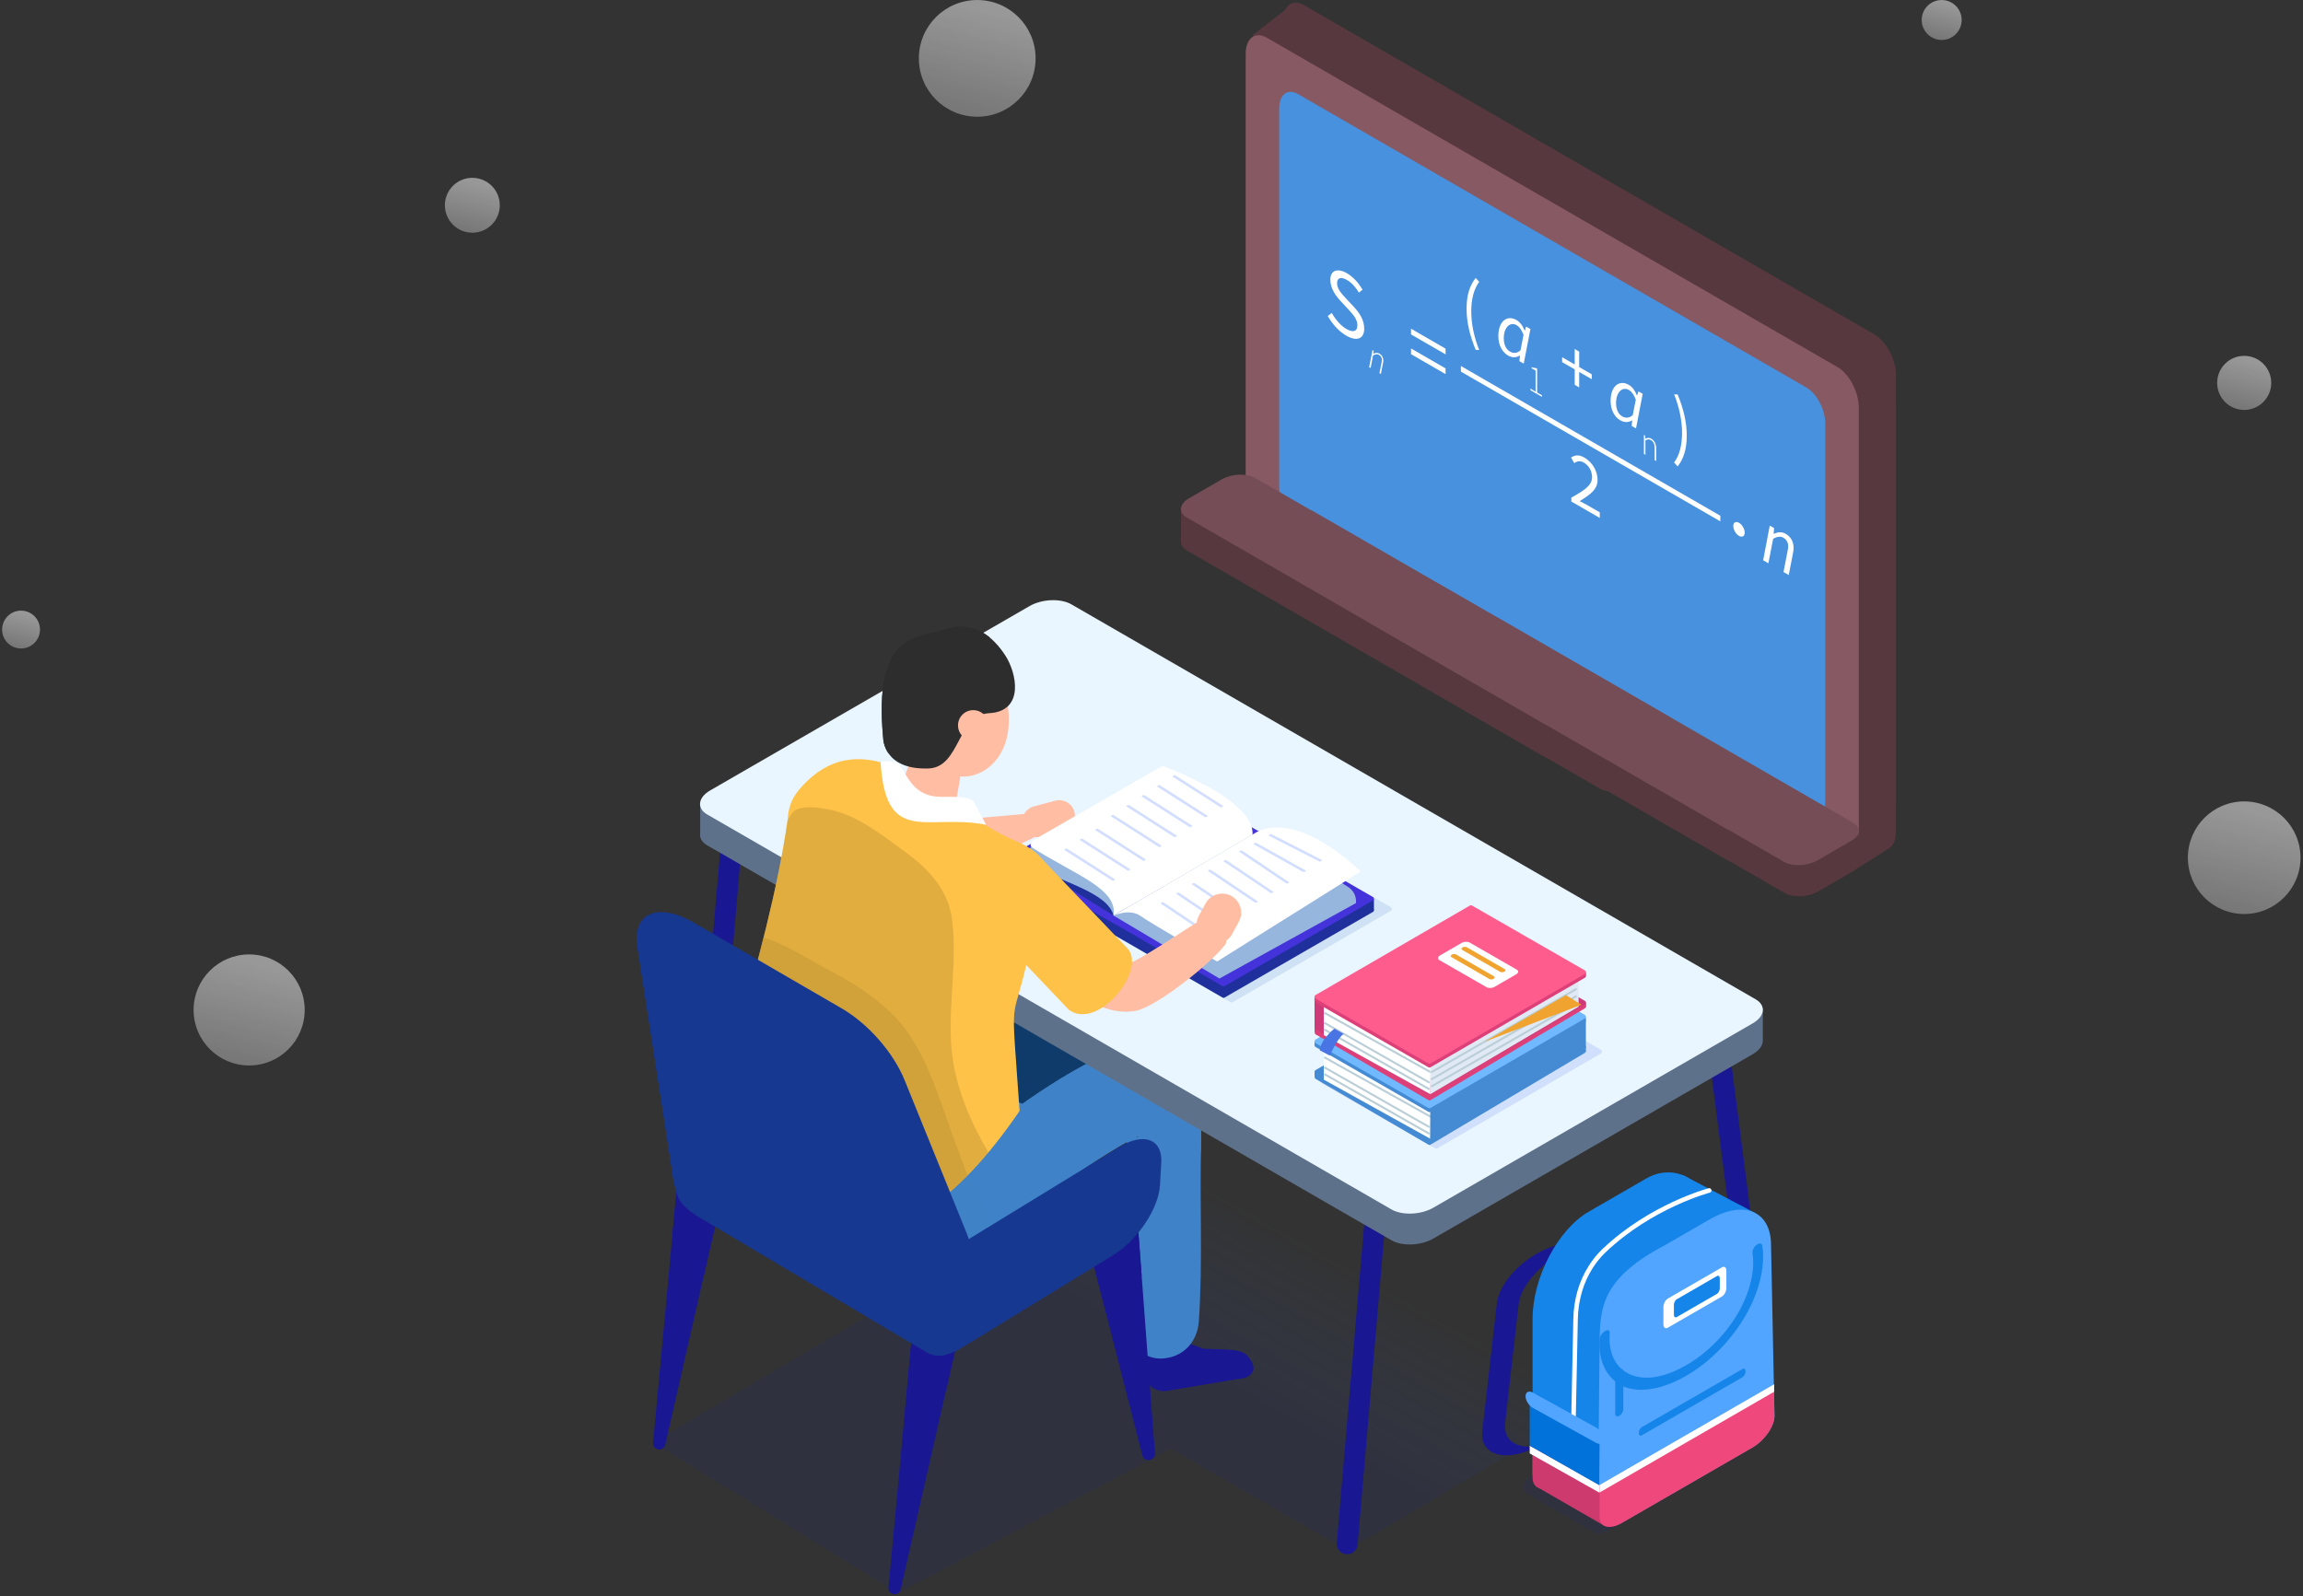 <?xml version="1.0" encoding="UTF-8"?>
<svg width="577px" height="400px" viewBox="0 0 577 400" version="1.1" xmlns="http://www.w3.org/2000/svg" xmlns:xlink="http://www.w3.org/1999/xlink">
    <rect x="0" y="0" width="577" height="400" fill="#333333" stroke="none"/>
    <!-- Generator: sketchtool 61.2 (101010) - https://sketch.com -->
    <title>BC977D5E-E1D0-4391-A9B7-85334CF84EC0</title>
    <desc>Created with sketchtool.</desc>
    <defs>
        <linearGradient x1="72.979%" y1="-39.247%" x2="1.176%" y2="239.615%" id="linearGradient-1">
            <stop stop-color="#FFFFFF" stop-opacity="0.7" offset="18.18%"></stop>
            <stop stop-color="#FFFFFF" stop-opacity="0.1" offset="99.73%"></stop>
        </linearGradient>
        <linearGradient x1="72.979%" y1="-39.247%" x2="1.178%" y2="239.608%" id="linearGradient-2">
            <stop stop-color="#FFFFFF" stop-opacity="0.7" offset="18.18%"></stop>
            <stop stop-color="#FFFFFF" stop-opacity="0.1" offset="99.73%"></stop>
        </linearGradient>
        <linearGradient x1="72.979%" y1="-39.25%" x2="1.177%" y2="239.61%" id="linearGradient-3">
            <stop stop-color="#FFFFFF" stop-opacity="0.7" offset="18.18%"></stop>
            <stop stop-color="#FFFFFF" stop-opacity="0.1" offset="99.73%"></stop>
        </linearGradient>
        <linearGradient x1="72.981%" y1="-39.251%" x2="1.177%" y2="239.613%" id="linearGradient-4">
            <stop stop-color="#FFFFFF" stop-opacity="0.7" offset="18.18%"></stop>
            <stop stop-color="#FFFFFF" stop-opacity="0.1" offset="99.73%"></stop>
        </linearGradient>
        <linearGradient x1="72.979%" y1="-39.245%" x2="1.18%" y2="239.603%" id="linearGradient-5">
            <stop stop-color="#FFFFFF" stop-opacity="0.7" offset="18.18%"></stop>
            <stop stop-color="#FFFFFF" stop-opacity="0.1" offset="99.73%"></stop>
        </linearGradient>
        <linearGradient x1="72.98%" y1="-39.248%" x2="1.177%" y2="239.611%" id="linearGradient-6">
            <stop stop-color="#FFFFFF" stop-opacity="0.7" offset="18.18%"></stop>
            <stop stop-color="#FFFFFF" stop-opacity="0.1" offset="99.73%"></stop>
        </linearGradient>
        <linearGradient x1="72.98%" y1="-39.247%" x2="1.179%" y2="239.609%" id="linearGradient-7">
            <stop stop-color="#FFFFFF" stop-opacity="0.7" offset="18.18%"></stop>
            <stop stop-color="#FFFFFF" stop-opacity="0.1" offset="99.73%"></stop>
        </linearGradient>
        <linearGradient x1="26.728%" y1="75.06%" x2="56.428%" y2="43.459%" id="linearGradient-8">
            <stop stop-color="#233169" stop-opacity="0.7" offset="52.13%"></stop>
            <stop stop-color="#3A57B3" stop-opacity="0" offset="99.9%"></stop>
        </linearGradient>
        <linearGradient x1="-20.874%" y1="50.001%" x2="100%" y2="50.001%" id="linearGradient-9">
            <stop stop-color="#233169" stop-opacity="0.7" offset="52.13%"></stop>
            <stop stop-color="#3A57B3" stop-opacity="0" offset="99.9%"></stop>
        </linearGradient>
    </defs>
    <g id="Page-1" stroke="none" stroke-width="1" fill="none" fill-rule="evenodd">
        <g id="Industrial_Escolar_Desktop-1366x768_4" transform="translate(-729, -240)">
            <g id="Hero-Image" transform="translate(0, 170)">
                <g id="Industrial_Hero_-_Escolar" transform="translate(729, 70)">
                    <g id="Burbujas_5_" fill-rule="nonzero" opacity="0.7">
                        <circle id="Oval" fill="url(#linearGradient-1)" cx="5.273" cy="157.778" r="4.745"></circle>
                        <circle id="Oval" fill="url(#linearGradient-2)" cx="62.422" cy="253.104" r="13.916"></circle>
                        <circle id="Oval" fill="url(#linearGradient-3)" cx="486.476" cy="5.011" r="5.007"></circle>
                        <circle id="Oval" fill="url(#linearGradient-4)" cx="118.34" cy="51.441" r="6.878"></circle>
                        <circle id="Oval" fill="url(#linearGradient-5)" cx="562.267" cy="95.958" r="6.776"></circle>
                        <circle id="Oval" fill="url(#linearGradient-6)" cx="244.836" cy="14.63" r="14.626"></circle>
                        <circle id="Oval" fill="url(#linearGradient-7)" cx="562.267" cy="214.952" r="14.11"></circle>
                    </g>
                    <g id="Humano_2_" transform="translate(159.036, 0.535)">
                        <polygon id="Path" fill="url(#linearGradient-8)" fill-rule="nonzero" opacity="0.3" points="278.265 328.941 112.855 233.441 18.026 289.242 13.482 290.315 68.814 323.065 4.6 360.948 65.963 398.751 134.355 362.505 178.508 387.99"></polygon>
                        <path d="M134.201,334.547 L142.492,337.458 C148.902,337.782 152.236,337.294 153.884,339.714 L154.351,340.4 C155.998,342.82 154.512,344.923 151.047,345.073 L133.013,348.089 C129.548,348.239 128.158,345.987 126.964,343.145 C126.964,343.145 126.293,339.66 128.195,335.968 C129.597,333.246 131.43,334.668 134.201,334.547 Z" id="Path" fill="#191791" fill-rule="nonzero"></path>
                        <path d="M65.702,279.914 L65.702,279.914 C66.553,281.742 63.144,273.073 64.495,274.569 C67.309,277.685 74.074,288.698 78.074,289.977 C82.905,291.521 78.92,288.245 78.92,288.245 C78.92,288.245 119.16,264.753 118.313,263.592 C111.69,254.51 105.41,251.67 92.712,256.609 C78.257,262.232 61.632,271.168 65.702,279.914 Z" id="Path" fill="#0F3B6B" fill-rule="nonzero"></path>
                        <path d="M136.772,268.696 C130.847,263.017 121.391,262.045 114.899,265.209 C109.254,267.96 103.022,271.969 97.082,276.076 C79.146,269.008 45.974,269.72 45.974,269.72 L57.557,298.058 C57.557,298.058 79.053,323.795 101.177,300.475 C107.816,295.669 114.491,290.833 121.558,286.692 C122.127,286.359 122.703,286.033 123.28,285.714 C123.266,286.418 123.241,287.122 123.208,287.825 C122.956,293.178 123.144,298.549 123.176,303.906 C123.231,312.806 123.31,321.742 122.686,330.626 C122.344,335.498 127.216,340.156 132.002,339.942 C137.342,339.703 140.951,335.845 141.318,330.626 C142.354,315.873 141.495,301.06 141.898,286.293 C142.067,280.112 141.496,273.223 136.772,268.696 Z M125.693,284.457 C125.834,284.39 125.975,284.323 126.116,284.255 C126.148,284.245 126.181,284.233 126.214,284.222 C125.886,284.544 125.638,284.548 125.693,284.457 Z" id="Shape" fill="#4082C7" fill-rule="nonzero"></path>
                        <path d="M89.104,304.667 C86.704,299.382 84.512,293.995 82.3,288.629 C79.89,282.781 77.474,276.929 74.866,271.167 C60.079,269.419 45.975,269.721 45.975,269.721 L57.558,298.058 C57.558,298.058 72.764,316.26 90.76,308.173 C90.194,307.01 89.639,305.844 89.104,304.667 Z" id="Path" fill="#4082C7" fill-rule="nonzero" opacity="0.5"></path>
                        <g id="Group" opacity="0.7" transform="translate(97.992, 262.918)" fill="#4082C7" fill-rule="nonzero">
                            <path d="M10.887,15.289 C21.966,18.327 32.932,21.759 43.864,25.286 C43.877,24.649 43.889,24.012 43.906,23.375 C44.075,17.194 43.503,10.305 38.78,5.778 C32.854,0.099 23.399,-0.873 16.907,2.291 C11.575,4.889 5.718,8.61 0.08,12.474 C3.695,13.364 7.297,14.305 10.887,15.289 Z" id="Path"></path>
                        </g>
                        <g id="Group" transform="translate(14.458, 149.398)" fill-rule="nonzero">
                            <path d="M264.625,179.952 L266.857,179.665 C267.688,179.558 268.276,178.797 268.169,177.966 L258.429,102.176 C258.322,101.345 257.561,100.758 256.73,100.864 L254.499,101.151 C253.667,101.258 253.08,102.019 253.187,102.85 L262.926,178.64 C263.033,179.471 263.794,180.058 264.625,179.952 Z" id="Path" fill="#191791"></path>
                            <path d="M163.803,239.562 L163.803,239.562 C162.363,239.438 161.296,238.17 161.421,236.73 L171.703,117.347 C171.827,115.907 173.095,114.84 174.535,114.964 L174.535,114.964 C175.975,115.089 177.042,116.357 176.918,117.797 L166.636,237.179 C166.512,238.619 165.244,239.686 163.803,239.562 Z" id="Path" fill="#191791"></path>
                            <path d="M3.928,142.93 L1.529,142.723 C0.751,142.656 0.175,141.972 0.242,141.194 L7.947,51.737 C8.014,50.959 8.699,50.382 9.477,50.449 L11.875,50.656 C12.653,50.723 13.229,51.408 13.162,52.186 L5.457,141.643 C5.391,142.421 4.705,142.997 3.928,142.93 Z" id="Path" fill="#191791"></path>
                            <g transform="translate(1.606, 0)" id="Path">
                                <path d="M266.568,102.678 L255.142,102.678 L93.329,9.256 C90.641,7.704 85.947,7.899 82.844,9.69 L11.054,51.138 L0.33,51.138 L0.33,58.87 C0.134,60.007 0.707,61.122 2.1,61.927 L173.526,160.899 C176.213,162.45 180.907,162.256 184.01,160.464 L264.001,114.282 C265.754,113.269 266.623,111.964 266.563,110.739 L266.568,110.739 L266.568,102.678 L266.568,102.678 Z" fill="#5E718A"></path>
                                <path d="M173.526,153.167 L2.101,54.194 C-0.587,52.643 -0.25,49.933 2.854,48.141 L82.844,1.959 C85.947,0.167 90.641,-0.027 93.329,1.524 L264.754,100.496 C267.441,102.048 267.104,104.758 264.001,106.549 L184.011,152.732 C180.908,154.524 176.214,154.719 173.526,153.167 Z" fill="#E9F5FF"></path>
                            </g>
                        </g>
                        <path d="M64.886,398.994 L64.886,398.994 C64.039,398.869 63.453,398.08 63.579,397.232 L71.421,313.061 C71.546,312.213 77.107,310.749 77.955,310.874 L77.955,310.874 C78.803,311 86.06,312.213 85.934,313.061 L66.648,397.687 C66.523,398.535 65.733,399.12 64.886,398.994 Z" id="Path" fill="#191791" fill-rule="nonzero"></path>
                        <path d="M5.907,362.71 L5.907,362.71 C5.06,362.584 4.474,361.795 4.6,360.948 L12.442,276.776 C12.568,275.929 18.129,274.464 18.976,274.59 L18.976,274.59 C19.824,274.716 27.081,275.929 26.956,276.776 L7.67,361.403 C7.544,362.251 6.755,362.836 5.907,362.71 Z" id="Path" fill="#191791" fill-rule="nonzero"></path>
                        <path d="M128.959,365.365 L128.959,365.365 C129.837,365.235 130.443,364.417 130.313,363.539 L125.121,294.127 C124.991,293.249 119.688,296.81 118.81,296.94 L118.81,296.94 C117.932,297.07 110.856,299.943 110.986,300.821 L127.133,364.011 C127.263,364.889 128.08,365.496 128.959,365.365 Z" id="Path" fill="#191791" fill-rule="nonzero"></path>
                        <path d="M78.104,347.417 L85.934,313.061 C86.059,312.214 78.802,311.001 77.954,310.875 C77.107,310.749 71.546,312.214 71.42,313.061 L67.662,353.403 C71.168,351.452 74.645,349.45 78.104,347.417 Z" id="Path" fill="#191791" fill-rule="nonzero"></path>
                        <path d="M11.997,312.179 C13.803,314.46 15.569,316.772 17.31,319.103 L26.956,276.776 C27.082,275.929 19.824,274.715 18.976,274.59 C18.129,274.464 12.568,275.929 12.442,276.776 L9.439,309.003 C10.3,310.055 11.153,311.113 11.997,312.179 Z" id="Path" fill="#191791" fill-rule="nonzero"></path>
                        <path d="M126.985,319.045 L125.121,294.126 C124.991,293.248 119.688,296.809 118.81,296.94 C117.932,297.07 110.856,299.943 110.986,300.821 L118.094,328.636 C121.02,325.404 123.967,322.191 126.985,319.045 Z" id="Path" fill="#191791" fill-rule="nonzero"></path>
                        <polygon id="Path" fill="#FFBEA4" fill-rule="nonzero" points="102.023 203.065 66.79 206.16 76.387 220.7 103.673 207.592"></polygon>
                        <path d="M119.836,314.031 L82.027,337.181 C75.903,340.93 71.169,339.171 71.508,333.27 L71.833,327.602 C72.172,321.702 77.459,313.807 83.583,310.057 L121.392,286.908 C127.516,283.158 132.25,284.918 131.911,290.818 L131.586,296.486 C131.247,302.387 125.96,310.282 119.836,314.031 Z" id="Path" fill="#173891" fill-rule="nonzero"></path>
                        <path d="M107.372,207.705 L102.005,209.145 C99.922,209.703 97.761,208.456 97.203,206.374 L97.203,206.374 C96.644,204.291 97.891,202.13 99.974,201.572 L105.341,200.132 C107.424,199.574 109.585,200.821 110.144,202.903 L110.144,202.903 C110.703,204.986 109.455,207.147 107.372,207.705 Z" id="Path" fill="#FFBEA4" fill-rule="nonzero"></path>
                        <path d="M282.786,349.858 L282.786,347.986 L282.714,348.027 L282.341,329.624 C279.413,331.631 276.484,333.635 273.55,335.634 C262.055,343.471 250.529,351.262 239.042,359.111 C234.795,362.013 230.561,364.901 226.467,368.016 C225.06,369.086 220.204,371.667 223.871,374.007 L239.961,383.289 C240.949,384.013 242.652,383.891 244.582,382.776 L277.345,363.86 C280.195,362.215 282.557,358.976 282.835,356.435 C282.859,356.246 282.874,356.059 282.874,355.879 L282.752,349.877 L282.786,349.858 Z" id="Path" fill="url(#linearGradient-9)" fill-rule="nonzero" opacity="0.3"></path>
                        <g id="Group" transform="translate(212.048, 292.905)">
                            <polygon id="Path" fill="#1585EA" fill-rule="nonzero" points="68.554 10.489 50.53 1.033 36.626 16.159 55.756 15.521"></polygon>
                            <path d="M6.012,63.206 L9.393,33.491 C9.976,28.369 15.749,22.258 22.288,19.841 L22.967,19.59 C23.861,19.259 24.723,19.015 25.545,18.853 C23.536,17.914 20.59,17.959 17.194,19.214 L17.194,19.214 C10.468,21.7 4.529,27.987 3.93,33.256 L0.29,65.245 C-0.31,70.514 4.658,72.771 11.384,70.284 L11.384,70.284 C12.504,69.87 13.602,69.35 14.658,68.748 C9.239,69.99 5.495,67.752 6.012,63.206 Z" id="Path" fill="#191791" fill-rule="nonzero"></path>
                            <path d="M51.197,59.134 L17.242,78.738 C14.85,80.119 12.893,78.639 12.893,75.45 L12.893,37.077 C12.893,26.775 19.214,14.697 26.941,10.236 L41.498,1.831 C49.339,-2.593 58.487,3.697 55.546,12.451 L55.546,50.824 C55.546,54.014 53.589,57.753 51.197,59.134 Z" id="Path" fill="#1585EA" fill-rule="nonzero"></path>
                            <path d="M12.893,69.315 L12.893,76.871 C12.893,79.572 15.205,80.447 18.03,78.815 L50.409,60.121 C53.234,58.49 55.546,54.946 55.546,52.245 L48.94,64.511 L12.893,69.315 Z" id="Path" fill="#CC3A6E" fill-rule="nonzero"></path>
                            <path d="M67.985,69.279 L35.221,88.195 C32.186,89.947 29.244,88.576 29.244,85.977 L29.703,42.085 C29.814,33.92 30.678,26.657 46.082,18.605 L57.124,12.23 C66.132,7.029 72.455,10.336 72.627,18.204 L73.503,61.368 C73.503,63.967 71.02,67.526 67.985,69.279 Z" id="Path" fill="#52A5FF" fill-rule="nonzero"></path>
                            <g transform="translate(29.451, 18.206)" fill-rule="nonzero" id="Path">
                                <path d="M36.045,33.492 L10.812,48.06 C10.388,48.304 10.042,48.042 10.042,47.478 L10.042,47.478 C10.042,46.914 10.388,46.252 10.812,46.007 L36.045,31.439 C36.469,31.194 36.815,31.456 36.815,32.021 L36.815,32.021 C36.814,32.585 36.468,33.247 36.045,33.492 Z" fill="#1585EA"></path>
                                <path d="M2.77,22.513 C2.159,30.923 7.842,34.789 14.867,33.32 C21.759,31.88 30.285,25.771 35.215,16.897 C37.967,11.942 39.192,6.549 38.553,2.552 C38.449,1.903 38.725,1.045 39.433,0.423 C40.028,-0.099 40.881,-0.194 40.984,0.448 C41.642,4.569 40.817,9.667 38.438,14.888 C36.119,19.977 32.513,24.694 28.461,28.358 C20.204,35.826 10.301,38.813 4.739,34.992 C1.75,32.938 -0.126,29.141 0.25,23.968 C0.377,22.215 2.899,20.745 2.77,22.513 L2.77,22.513 Z" fill="#1585EA"></path>
                                <path d="M5.16,43.173 L5.16,43.173 C4.602,43.495 4.145,43.281 4.145,42.697 L4.145,33.232 C4.145,32.648 4.602,31.906 5.16,31.583 L5.16,31.583 C5.719,31.261 6.176,31.475 6.176,32.059 L6.176,41.523 C6.176,42.108 5.719,42.85 5.16,43.173 Z" fill="#1585EA"></path>
                                <path d="M30.898,13.256 L17.316,21.098 C16.716,21.445 16.225,21.074 16.225,20.274 L16.225,15.884 C16.225,15.084 16.716,14.147 17.316,13.8 L30.898,5.958 C31.498,5.612 31.989,5.983 31.989,6.783 L31.989,11.172 C31.989,11.972 31.498,12.91 30.898,13.256 Z" fill="#FFFFFF"></path>
                                <path d="M29.618,12.622 L19.581,18.417 C19.18,18.648 18.852,18.401 18.852,17.867 L18.852,15.345 C18.852,14.811 19.18,14.185 19.581,13.953 L29.618,8.159 C30.019,7.927 30.346,8.175 30.346,8.709 L30.346,11.231 C30.346,11.764 30.019,12.39 29.618,12.622 Z" fill="#1585EA"></path>
                            </g>
                            <polygon id="Path" fill="#CC3A6E" fill-rule="nonzero" points="29.746 78.889 12.893 69.315 14.501 79.497 30.827 88.914 35.627 85.073"></polygon>
                            <path d="M29.693,78.985 L29.693,86.727 C29.693,89.326 32.176,90.018 35.211,88.266 L67.975,69.349 C71.01,67.597 73.493,64.037 73.493,61.439 L73.349,53.78 L29.693,78.985 Z" id="Path" fill="#EF487C" fill-rule="nonzero"></path>
                            <polygon id="Path" fill="#FFFFFF" fill-rule="nonzero" points="73.415 55.346 29.647 80.616 29.647 78.744 73.415 53.474"></polygon>
                            <polygon id="Path" fill="#FFFFFF" fill-rule="nonzero" points="29.595 78.67 12.172 68.864 12.172 70.801 29.595 80.616"></polygon>
                            <path d="M23.144,62.177 L23.666,37.07 C23.762,32.458 25.001,27.904 27.492,24.021 C28.424,22.568 29.503,21.225 30.75,20.035 C42.606,8.723 57.148,4.903 57.148,4.903" id="Path" stroke="#FFFFFF" stroke-width="1.134" stroke-linecap="round" stroke-linejoin="round"></path>
                            <path d="M14.455,56.31 L29.697,65.854 L29.595,78.763 L12.172,68.865 L12.172,57.574 C12.172,56.402 13.462,55.687 14.455,56.31 Z" id="Path" fill="#0072D9" fill-rule="nonzero"></path>
                            <path d="M28.807,68.161 L12.96,59.394 C11.958,58.84 11.137,57.522 11.137,56.467 L11.137,56.467 C11.137,55.412 11.958,55.002 12.96,55.557 L28.807,64.323 C29.81,64.878 30.63,66.195 30.63,67.251 L30.63,67.251 C30.63,68.305 29.809,68.715 28.807,68.161 Z" id="Path" fill="#52A5FF" fill-rule="nonzero"></path>
                        </g>
                        <g id="Group" transform="translate(92.637, 191.165)" fill-rule="nonzero">
                            <path d="M96.812,35.673 L69.697,20.018 C69.635,19.982 69.567,19.965 69.499,19.958 L42.603,4.429 C42.448,4.34 42.256,4.34 42.102,4.429 L4.93,25.891 C4.886,25.916 4.849,25.946 4.817,25.979 L2.44,27.352 C2.106,27.544 2.106,28.027 2.44,28.22 L29.554,43.874 C29.617,43.91 29.685,43.927 29.753,43.935 L56.649,59.463 C56.804,59.552 56.995,59.552 57.15,59.463 L96.812,36.541 C97.146,36.348 97.146,35.866 96.812,35.673 Z" id="Path" fill="#A8C4E5" opacity="0.4"></path>
                            <polygon id="Path" fill="#1F309C" points="3.849 26.495 0.171 26.495 0.171 23.759 3.849 22.818"></polygon>
                            <polygon id="Path" fill="#1F309C" points="92.555 36.46 88.878 36.46 88.878 32.782 92.555 33.541"></polygon>
                            <path d="M92.305,35.972 L65.19,20.318 C65.128,20.282 65.06,20.265 64.991,20.257 L38.095,4.729 C37.94,4.639 37.749,4.639 37.594,4.729 L0.422,26.19 C0.088,26.383 0.088,26.865 0.422,27.058 L27.537,42.713 C27.599,42.749 27.667,42.766 27.735,42.773 L54.631,58.301 C54.787,58.391 54.978,58.391 55.133,58.301 L92.305,36.84 C92.638,36.647 92.638,36.165 92.305,35.972 Z" id="Path" fill="#1F309C"></path>
                            <rect id="Rectangle" fill="#DD4078" x="64.144" y="17.982" width="1.074" height="1"></rect>
                            <path d="M27.537,39.848 L0.422,24.193 C0.088,24.001 0.088,23.518 0.422,23.325 L37.594,1.864 C37.749,1.775 37.941,1.775 38.095,1.864 L65.21,17.519 C65.544,17.711 65.544,18.194 65.21,18.387 L28.037,39.848 C27.883,39.937 27.692,39.937 27.537,39.848 Z" id="Path" fill="#4432DB"></path>
                            <path d="M54.631,55.436 L27.516,39.782 C27.182,39.589 27.182,39.106 27.516,38.914 L64.689,17.452 C64.844,17.363 65.035,17.363 65.19,17.452 L92.305,33.107 C92.639,33.3 92.639,33.782 92.305,33.975 L55.133,55.436 C54.977,55.526 54.786,55.526 54.631,55.436 Z" id="Path" fill="#4432DB"></path>
                            <path d="M9.409,26.607 L27.32,37.756 L37.948,29.487 C37.948,29.488 17.023,20.962 9.409,26.607 Z" id="Path" fill="#1F309C"></path>
                            <path d="M27.321,37.756 C25.785,31.965 15.096,29.604 2.871,23.64 C2.48,23.414 2.53,23.016 2.981,22.756 L36.134,3.614 C36.586,3.354 37.276,3.325 37.667,3.551 C52.851,8.047 62.313,12.713 62.117,17.667 L27.321,37.756 Z" id="Path" fill="#97B6DE"></path>
                            <path d="M27.321,37.756 C28.436,31.003 17.673,27.557 6.777,20.62 C6.431,20.36 6.467,19.312 6.904,19.051 L39.01,0.542 C39.447,0.281 40.088,0.281 40.434,0.54 C54.176,6.028 62.631,12.152 62.096,17.466 L27.321,37.756 Z" id="Path" fill="#FFFFFF"></path>
                            <g transform="translate(14.993, 2.142)" fill="#7396FF" id="Path" opacity="0.32">
                                <path d="M38.978,8.381 L27.223,0.862 C27.073,0.766 27.1,0.612 27.282,0.518 L27.282,0.518 C27.464,0.424 27.733,0.425 27.883,0.52 L39.637,8.04 C39.787,8.135 39.761,8.289 39.579,8.384 L39.579,8.384 C39.396,8.478 39.127,8.477 38.978,8.381 Z"></path>
                                <path d="M35.121,10.873 L23.367,3.354 C23.217,3.258 23.243,3.104 23.425,3.009 L23.425,3.009 C23.607,2.915 23.876,2.916 24.026,3.012 L35.78,10.531 C35.93,10.627 35.904,10.78 35.722,10.875 L35.722,10.875 C35.54,10.97 35.271,10.969 35.121,10.873 Z"></path>
                                <path d="M31.265,13.364 L19.511,5.845 C19.361,5.749 19.387,5.595 19.569,5.501 L19.569,5.501 C19.752,5.407 20.02,5.408 20.17,5.504 L31.925,13.023 C32.074,13.119 32.048,13.272 31.866,13.367 L31.866,13.367 C31.684,13.461 31.415,13.46 31.265,13.364 Z"></path>
                                <path d="M27.409,15.856 L15.654,8.337 C15.505,8.241 15.531,8.088 15.713,7.994 L15.713,7.994 C15.895,7.899 16.164,7.9 16.314,7.996 L28.069,15.515 C28.218,15.611 28.192,15.764 28.01,15.859 L28.01,15.859 C27.828,15.953 27.559,15.952 27.409,15.856 Z"></path>
                                <path d="M23.553,18.348 L11.798,10.829 C11.649,10.733 11.675,10.579 11.857,10.485 L11.857,10.485 C12.039,10.39 12.308,10.391 12.457,10.487 L24.212,18.006 C24.361,18.102 24.335,18.256 24.153,18.351 L24.153,18.351 C23.971,18.445 23.702,18.444 23.553,18.348 Z"></path>
                                <path d="M19.606,21.792 L7.851,14.273 C7.702,14.177 7.728,14.023 7.91,13.928 L7.91,13.928 C8.092,13.834 8.361,13.835 8.51,13.931 L20.265,21.45 C20.414,21.546 20.388,21.7 20.206,21.794 L20.206,21.794 C20.025,21.888 19.756,21.887 19.606,21.792 Z"></path>
                                <path d="M15.75,24.283 L3.995,16.764 C3.846,16.668 3.872,16.515 4.054,16.42 L4.054,16.42 C4.236,16.326 4.505,16.327 4.655,16.422 L16.41,23.942 C16.559,24.037 16.533,24.191 16.351,24.285 L16.351,24.285 C16.168,24.38 15.899,24.379 15.75,24.283 Z"></path>
                                <path d="M11.893,26.775 L0.139,19.256 C-0.011,19.16 0.016,19.006 0.198,18.911 L0.198,18.911 C0.38,18.817 0.648,18.818 0.798,18.914 L12.553,26.433 C12.702,26.529 12.676,26.683 12.494,26.778 L12.494,26.778 C12.312,26.872 12.043,26.871 11.893,26.775 Z"></path>
                            </g>
                            <path d="M27.321,37.756 L53.855,53.527 L88.053,34.621 L88.053,34.621 C88.221,33.023 87.471,31.467 86.116,30.602 L64.628,16.896 L28.637,36.897 L27.321,37.756 Z" id="Path" fill="#97B6DE"></path>
                            <path d="M27.321,37.756 C27.321,37.756 31.342,35.909 34.055,37.84 C36.767,39.77 53.265,49.261 53.265,49.261 L89.243,26.712 C89.243,26.712 72.866,10.267 62.096,17.467 L27.321,37.756 Z" id="Path" fill="#FFFFFF"></path>
                            <path d="M78.769,24.146 L66.339,17.803 C66.182,17.723 66.193,17.567 66.365,17.455 L66.365,17.455 C66.537,17.344 66.804,17.319 66.963,17.4 L79.393,23.742 C79.551,23.823 79.54,23.979 79.368,24.09 L79.368,24.09 C79.196,24.201 78.928,24.226 78.769,24.146 Z" id="Path" fill="#7396FF" opacity="0.32"></path>
                            <path d="M74.723,26.774 L62.548,19.958 C62.393,19.871 62.41,19.716 62.586,19.611 L62.586,19.611 C62.763,19.506 63.031,19.492 63.186,19.579 L75.362,26.395 C75.516,26.481 75.499,26.637 75.323,26.742 L75.323,26.742 C75.146,26.847 74.878,26.861 74.723,26.774 Z" id="Path" fill="#7396FF" opacity="0.32"></path>
                            <path d="M70.501,29.635 L58.918,21.853 C58.771,21.754 58.801,21.601 58.985,21.51 L58.985,21.51 C59.169,21.42 59.438,21.427 59.585,21.526 L71.167,29.309 C71.315,29.408 71.285,29.561 71.101,29.651 L71.101,29.651 C70.917,29.741 70.648,29.734 70.501,29.635 Z" id="Path" fill="#7396FF" opacity="0.32"></path>
                            <path d="M66.59,32.04 L55.007,24.257 C54.86,24.158 54.889,24.005 55.074,23.914 L55.074,23.914 C55.258,23.824 55.527,23.831 55.674,23.93 L67.256,31.713 C67.403,31.812 67.374,31.965 67.19,32.056 L67.19,32.056 C67.006,32.146 66.737,32.139 66.59,32.04 Z" id="Path" fill="#7396FF" opacity="0.32"></path>
                            <path d="M62.678,34.444 L51.096,26.661 C50.948,26.562 50.978,26.409 51.162,26.319 L51.162,26.319 C51.346,26.228 51.615,26.236 51.762,26.335 L63.345,34.117 C63.492,34.216 63.462,34.37 63.278,34.46 L63.278,34.46 C63.094,34.55 62.825,34.543 62.678,34.444 Z" id="Path" fill="#7396FF" opacity="0.32"></path>
                            <path d="M58.654,37.797 L47.072,30.014 C46.925,29.915 46.954,29.762 47.138,29.672 L47.138,29.672 C47.323,29.581 47.591,29.589 47.739,29.688 L59.321,37.47 C59.468,37.569 59.439,37.723 59.255,37.813 L59.255,37.813 C59.07,37.903 58.802,37.896 58.654,37.797 Z" id="Path" fill="#7396FF" opacity="0.32"></path>
                            <path d="M54.743,40.201 L43.161,32.419 C43.014,32.32 43.043,32.167 43.227,32.076 L43.227,32.076 C43.412,31.986 43.68,31.993 43.828,32.092 L55.41,39.875 C55.557,39.974 55.528,40.127 55.344,40.217 L55.344,40.217 C55.159,40.307 54.89,40.3 54.743,40.201 Z" id="Path" fill="#7396FF" opacity="0.32"></path>
                            <path d="M50.832,42.605 L39.249,34.822 C39.102,34.723 39.131,34.57 39.316,34.48 L39.316,34.48 C39.5,34.389 39.769,34.397 39.916,34.496 L51.498,42.278 C51.646,42.378 51.616,42.531 51.432,42.621 L51.432,42.621 C51.248,42.712 50.979,42.704 50.832,42.605 Z" id="Path" fill="#7396FF" opacity="0.32"></path>
                        </g>
                        <path d="M98.693,239.442 C98.693,239.442 113.968,218.209 96.04,210.503 C91.964,208.751 88.463,206.706 85.229,204.555 C66.79,202.393 64.744,191.509 64.744,191.509 C56.051,188.206 48.615,189.267 41.997,196.426 C39.923,198.668 39.06,200.418 38.63,202.47 L38.627,202.469 C38.626,202.479 38.624,202.49 38.623,202.5 C38.452,203.32 38.348,204.187 38.266,205.156 C33.418,239.373 17.069,282.222 20.627,283.488 C34.795,312.049 63.933,325.55 96.419,277.87 C94.16,245.881 94.384,258.047 98.524,239.386 L98.693,239.442 Z" id="Path" fill="#FFC248" fill-rule="nonzero"></path>
                        <path d="M82.831,276.525 C80.984,271.769 79.671,266.699 79.307,261.598 C78.876,255.558 79.43,249.513 79.742,243.482 C79.896,240.512 79.991,237.536 79.874,234.563 C79.77,231.957 79.576,229.31 78.842,226.797 C77.602,222.554 74.886,219.016 71.644,216.086 C69.883,214.494 67.965,213.113 66.054,211.71 C63.992,210.195 61.929,208.679 59.783,207.285 C57.6,205.867 55.32,204.541 52.897,203.578 C50.655,202.686 48.327,202.162 45.933,201.896 C44.748,201.764 43.52,201.681 42.334,201.844 C41.779,201.92 41.205,202.058 40.689,202.278 C40.315,202.437 39.971,202.643 39.8,202.809 C39.151,203.435 38.677,204.32 38.255,205.229 C33.394,239.433 17.07,282.223 20.626,283.488 C33.647,309.735 59.311,323.246 88.596,288.26 C86.41,284.487 84.417,280.61 82.831,276.525 Z" id="Path" fill="#B78E34" fill-rule="nonzero" opacity="0.4"></path>
                        <path d="M80.457,286.209 C79.24,282.984 78.143,279.715 76.986,276.467 C74.625,269.838 72.026,263.138 67.828,257.424 C65.652,254.463 62.952,251.976 60.049,249.74 C56.68,247.144 53.043,244.884 49.265,242.934 C45.896,241.195 42.686,239.167 39.323,237.417 C37.092,236.258 34.728,235.135 32.266,234.472 C25.895,259.897 18.052,282.572 20.627,283.488 C32.869,308.165 56.286,321.578 83.383,294.02 C82.353,291.438 81.438,288.807 80.457,286.209 Z" id="Path" fill="#B78E34" fill-rule="nonzero" opacity="0.4"></path>
                        <path d="M9.727,295.085 L0.738,237.06 C-0.865,228.305 5.68,225.391 14.913,230.749 L51.834,252.173 C58.486,256.034 64.802,263.247 67.624,270.207 L83.209,308.647 C87.677,319.667 78.033,330.511 68.705,324.956 L9.727,295.085 Z" id="Path" fill="#173891" fill-rule="nonzero"></path>
                        <path d="M78.074,338.858 L57.355,274.582 C53.104,264.097 36.574,256.485 26.553,250.669 L0.497,235.55 C0.537,235.963 0.592,236.387 0.673,236.829 L9.523,293.96 C9.621,295.281 10.005,296.994 10.757,299.191 C10.757,299.191 11.204,301.998 18.023,305.633 L72.748,338.157 C74.85,339.537 77.554,339.304 78.074,338.858 Z" id="Path" fill="#173891" fill-rule="nonzero"></path>
                        <path d="M0.672,236.829 L9.523,293.96 C9.621,295.281 10.004,296.995 10.757,299.192 C10.757,299.192 11.203,301.998 18.022,305.633 L72.747,338.157 C74.85,339.537 77.554,339.304 78.074,338.858 C78.074,338.858 47.282,319.776 26.957,292.944 C8.671,268.806 0.634,236.62 0.672,236.829 Z" id="Path" fill="#173891" fill-rule="nonzero" opacity="0.2"></path>
                        <g id="Group" transform="translate(61.58, 156.359)" fill-rule="nonzero">
                            <path d="M21.927,31.879 C18.65,39.892 12.244,41.549 7.621,35.579 C2.997,29.608 1.906,18.272 5.184,10.259 C8.462,2.245 14.867,0.588 19.49,6.559 C24.114,12.529 25.205,23.866 21.927,31.879 Z" id="Path" fill="#FF8066"></path>
                            <path d="M30.933,30.205 C27.656,38.218 18.46,40.243 13.837,34.273 C9.213,28.302 8.122,16.966 11.4,8.953 C14.677,0.939 21.083,-0.718 25.706,5.253 C30.329,11.223 34.211,22.191 30.933,30.205 Z" id="Path" fill="#FFBEA4"></path>
                            <path d="M10.658,44.168 L10.658,44.168 C7.735,43.173 4.215,42.989 5.21,40.067 L9.504,27.993 C10.5,25.071 13.705,23.495 16.627,24.49 L17.492,24.784 C20.414,25.78 21.991,28.985 20.995,31.907 L18.662,45.539 C17.666,48.461 13.58,45.164 10.658,44.168 Z" id="Path" fill="#FFBEA4"></path>
                            <path d="M0.667,28.157 C0.667,28.157 0.713,36.049 11.957,35.699 C20.022,35.448 19.121,22.27 27.204,21.843 C36.097,21.373 34.178,11.784 31.189,7.266 C28.199,2.748 23.495,-1.5 16.19,0.811 C8.885,3.123 -1.84,1.767 0.667,28.157 Z" id="Path" fill="#2D2D2D"></path>
                            <path d="M1.975,31.884 C2.774,30.565 3.211,29.053 3.302,27.501 C3.589,22.587 2.185,17.466 4.326,12.795 C5.965,9.218 9.496,7.077 12.99,5.61 C16.691,4.056 20.713,3.075 24.732,2.929 C25.646,2.895 26.577,2.911 27.503,2.992 C24.693,0.615 21.007,-0.714 16.19,0.811 C8.885,3.122 -1.84,1.766 0.667,28.157 C0.667,28.157 0.682,30.013 1.975,31.884 Z" id="Path" fill="#2D2D2D"></path>
                            <circle id="Oval" fill="#FFBEA4" cx="23.219" cy="24.891" r="3.812"></circle>
                        </g>
                        <path d="M88.012,206.16 C73.353,203.243 62.87,211.78 61.583,190.38 C61.583,190.38 65.494,189.51 66.727,191.659 C68.892,195.434 70.832,199.21 76.933,199.167 C80.092,199.145 84.136,198.998 85.057,200.551 L88.012,206.16 Z" id="Path" fill="#FFFFFF" fill-rule="nonzero"></path>
                        <path d="M112.984,249.965 C117.478,252.404 121.344,253.476 125.371,252.814 C130.618,251.951 144.606,240.708 147.991,236.121 C149.317,234.324 144.111,228.79 142.192,229.848 C137.606,232.378 125.52,241.186 120.752,242.12 C120.336,242.201 115.114,241.022 114.864,240.881 C114.393,240.617 107.278,246.868 112.984,249.965 Z" id="Path" fill="#FFBEA4" fill-rule="nonzero"></path>
                        <path d="M151.361,230.429 L149.691,233.522 C148.448,235.825 145.547,236.692 143.244,235.449 L143.244,235.449 C140.941,234.206 140.074,231.304 141.317,229.001 L142.987,225.908 C144.231,223.605 147.132,222.738 149.435,223.981 L149.435,223.981 C151.737,225.225 152.605,228.126 151.361,230.429 Z" id="Path" fill="#FFBEA4" fill-rule="nonzero"></path>
                        <g id="Group" transform="translate(84.605, 210.977)" fill="#FFC248" fill-rule="nonzero">
                            <path d="M1.923,18.196 L24.156,41.555 C31.613,47.018 44.3,30.842 38.518,25.837 L16.176,2.452 C12.466,-0.733 7.452,-0.716 4.581,2.49 L4.581,2.49 C1.588,5.834 -1.534,14.388 1.923,18.196 Z" id="Path"></path>
                            <path d="M23.054,33.777 C27.619,32.283 32.261,30.33 34.407,22.928" id="Path"></path>
                        </g>
                        <g id="Group" transform="translate(136.546, 0)" fill-rule="nonzero">
                            <polygon id="Path" fill="#57383F" points="168.641 217.799 177.772 212.018 26.383 1.966 18.223 8.288"></polygon>
                            <path d="M122.305,187.146 L33.293,135.755 C33.086,135.636 32.861,135.534 32.626,135.441 L18.866,127.497 C16.745,126.272 13.006,126.427 10.556,127.841 L2.321,132.595 C-0.129,134.01 -0.397,136.168 1.724,137.393 L90.736,188.784 C90.943,188.903 91.168,189.005 91.403,189.098 L105.163,197.043 C107.284,198.267 111.023,198.112 113.473,196.698 L121.708,191.944 C124.157,190.53 124.426,188.371 122.305,187.146 Z" id="Path" fill="#57383F"></path>
                            <path d="M174.137,203.953 L31.137,121.392 C28.22,119.708 25.833,115.148 25.833,111.258 L25.833,4.773 C25.833,0.884 28.22,-0.92 31.137,0.764 L174.137,83.325 C177.054,85.009 179.44,89.569 179.44,93.459 L179.44,199.944 C179.44,203.833 177.054,205.637 174.137,203.953 Z" id="Path" fill="#57383F"></path>
                            <path d="M174.137,211.854 L31.137,129.293 C28.22,127.609 25.833,123.048 25.833,119.159 L25.833,12.674 C25.833,8.784 28.22,6.98 31.137,8.664 L174.137,91.225 C177.054,92.909 179.44,97.469 179.44,101.359 L179.44,207.844 C179.44,211.733 177.054,213.538 174.137,211.854 Z" id="Path" fill="#57383F"></path>
                            <path d="M164.817,212.109 L21.817,129.548 C18.9,127.863 16.513,123.303 16.513,119.414 L16.513,12.929 C16.513,9.039 18.9,7.235 21.817,8.919 L164.817,91.48 C167.734,93.164 170.12,97.724 170.12,101.614 L170.12,208.099 C170.12,211.988 167.734,213.793 164.817,212.109 Z" id="Path" fill="#875963"></path>
                            <path d="M157,204.022 L29.634,130.487 C27.036,128.987 24.91,124.925 24.91,121.461 L24.91,26.618 C24.91,23.154 27.036,21.547 29.634,23.047 L157,96.582 C159.598,98.081 161.724,102.143 161.724,105.607 L161.724,200.451 C161.724,203.915 159.598,205.522 157,204.022 Z" id="Path" fill="#4791DE"></path>
                            <path d="M168.69,213.359 L79.678,161.967 C79.471,161.848 79.246,161.746 79.011,161.653 L65.251,153.709 C63.13,152.484 59.391,152.639 56.941,154.053 L48.706,158.808 C46.256,160.222 45.988,162.381 48.109,163.605 L137.121,214.997 C137.327,215.116 137.553,215.218 137.788,215.311 L151.548,223.255 C153.669,224.48 157.408,224.324 159.858,222.911 L168.093,218.156 C170.542,216.742 170.811,214.583 168.69,213.359 Z" id="Path" fill="#57383F"></path>
                            <polygon id="Path" fill="#57383F" points="166.369 211.27 170.12 208.099 170.12 215.25 0.293 135.157 0.325 127.367"></polygon>
                            <path d="M122.305,178.887 L33.293,127.496 C33.086,127.377 32.861,127.275 32.626,127.182 L18.866,119.237 C16.745,118.013 13.006,118.168 10.556,119.582 L2.321,124.336 C-0.129,125.75 -0.397,127.909 1.724,129.134 L90.736,180.525 C90.943,180.644 91.168,180.746 91.403,180.839 L105.163,188.783 C107.284,190.008 111.023,189.853 113.473,188.439 L121.708,183.685 C124.157,182.271 124.426,180.112 122.305,178.887 Z" id="Path" fill="#754D56"></path>
                            <path d="M168.544,205.561 L79.532,154.17 C79.326,154.05 79.1,153.949 78.865,153.855 L65.105,145.911 C62.984,144.686 59.245,144.842 56.796,146.255 L48.56,151.01 C46.111,152.425 45.843,154.583 47.964,155.808 L136.976,207.199 C137.182,207.318 137.408,207.42 137.642,207.514 L151.402,215.458 C153.523,216.683 157.263,216.527 159.712,215.114 L168.32,210.126 C170.769,208.712 170.665,206.786 168.544,205.561 Z" id="Path" fill="#754D56"></path>
                        </g>
                        <g id="Group" transform="translate(173.494, 66.934)" fill="#FFFFFF" fill-rule="nonzero">
                            <path d="M0.127,11.722 L1.136,10.962 C2.084,12.643 3.414,14.176 4.787,14.968 C6.521,15.969 7.55,15.568 7.55,14.087 C7.55,12.537 6.601,11.503 5.351,10.133 L3.455,8.089 C2.206,6.766 0.773,4.851 0.773,2.63 C0.773,0.315 2.527,-0.384 4.929,1.002 C6.501,1.91 7.893,3.478 8.841,5.136 L7.933,5.861 C7.126,4.516 6.159,3.402 4.928,2.691 C3.455,1.84 2.467,2.127 2.467,3.492 C2.467,4.95 3.617,6.169 4.665,7.284 L6.541,9.293 C8.074,10.941 9.264,12.669 9.264,14.914 C9.264,17.321 7.55,18.252 4.766,16.645 C2.911,15.574 1.277,13.752 0.127,11.722 Z" id="Path"></path>
                            <path d="M61.155,57.248 C64.477,55.375 66.343,54.17 66.343,52.126 C66.343,50.677 65.652,49.247 64.251,48.437 C63.334,47.908 62.538,48.123 61.898,48.607 L61.085,47.205 C62.002,46.583 62.987,46.378 64.424,47.207 C66.465,48.386 67.727,50.603 67.727,52.846 C67.727,55.227 65.842,56.501 63.231,58.129 C63.836,58.419 64.51,58.749 65.081,59.078 L68.281,60.926 L68.281,62.335 L61.155,58.221 L61.155,57.248 L61.155,57.248 Z" id="Path"></path>
                            <path d="M20.996,14.908 L29.648,19.903 L29.648,21.338 L20.996,16.342 L20.996,14.908 Z M20.996,19.86 L29.648,24.856 L29.648,26.29 L20.996,21.295 L20.996,19.86 Z" id="Shape"></path>
                            <path d="M11.341,20.271 L11.635,20.442 L11.54,21.141 L11.573,21.161 C12.085,20.96 12.55,20.851 13.062,21.146 C13.771,21.556 14.047,22.182 14.047,22.877 C14.047,23.115 14.031,23.235 13.979,23.483 L13.443,26.252 L13.088,26.047 L13.624,23.338 C13.667,23.075 13.693,22.951 13.693,22.762 C13.693,22.176 13.477,21.754 12.949,21.449 C12.586,21.239 12.102,21.257 11.479,21.603 L10.865,24.763 L10.502,24.554 L11.341,20.271 Z" id="Path"></path>
                            <path d="M110.872,64.252 L111.961,64.881 L111.84,66.26 L111.91,66.3 C112.861,65.896 113.795,65.701 114.85,66.311 C116.268,67.13 116.839,68.372 116.839,69.861 C116.839,70.318 116.804,70.635 116.701,71.111 L115.628,76.644 L114.314,75.885 L115.352,70.531 C115.439,70.064 115.49,69.817 115.49,69.48 C115.49,68.507 115.11,67.771 114.245,67.272 C113.588,66.892 112.775,66.959 111.719,67.56 L110.526,73.699 L109.212,72.939 L110.872,64.252 Z" id="Path"></path>
                            <polygon id="Path" points="98.488 63.189 33.485 25.66 33.485 24.256 98.488 61.786"></polygon>
                            <g transform="translate(34.806, 2.142)">
                                <path d="M0.103,7.735 C0.103,4.242 0.95,1.874 2.386,0.043 L3.268,1.029 C1.936,2.781 1.279,5.398 1.279,8.415 C1.279,11.431 1.936,14.808 3.268,18.097 L2.386,18.064 C0.95,14.576 0.103,11.229 0.103,7.735 Z" id="Path"></path>
                                <path d="M8.06,14.592 C8.06,10.881 10.274,9.242 12.609,10.59 C13.509,11.11 14.236,12.104 14.633,13.207 L14.702,13.247 L15.031,12.227 L16.103,12.846 L14.426,21.523 L13.336,20.894 L13.475,19.545 L13.405,19.505 C12.592,20.028 11.538,20.094 10.482,19.484 C9.012,18.635 8.06,16.855 8.06,14.592 Z M13.613,18.176 L14.373,14.308 C13.889,13.016 13.301,12.26 12.661,11.891 C10.983,10.922 9.427,12.484 9.427,15.144 C9.427,16.811 10.032,17.954 10.966,18.493 C11.848,19.002 12.782,18.946 13.613,18.176 Z" id="Shape"></path>
                                <polygon id="Path" points="27.193 22.959 24.044 21.142 24.044 19.911 27.193 21.729 27.193 17.859 28.316 18.508 28.316 22.379 31.465 24.195 31.465 25.427 28.316 23.609 28.316 27.479 27.193 26.829"></polygon>
                                <path d="M36.189,30.833 C36.189,27.121 38.403,25.482 40.738,26.83 C41.637,27.349 42.364,28.344 42.761,29.447 L42.83,29.487 L43.159,28.466 L44.231,29.086 L42.553,37.763 L41.463,37.134 L41.602,35.784 L41.533,35.744 C40.72,36.267 39.665,36.333 38.61,35.724 C37.14,34.875 36.189,33.095 36.189,30.833 Z M41.741,34.415 L42.501,30.547 C42.017,29.256 41.429,28.499 40.79,28.13 C39.112,27.161 37.555,28.723 37.555,31.383 C37.555,33.05 38.161,34.193 39.095,34.733 C39.977,35.242 40.91,35.186 41.741,34.415 Z" id="Shape"></path>
                                <path d="M52.103,46.292 C53.435,44.54 54.092,41.923 54.092,38.906 C54.092,35.889 53.435,32.512 52.103,29.223 L52.985,29.256 C54.42,32.744 55.269,36.092 55.269,39.585 C55.269,43.078 54.421,45.447 52.985,47.277 L52.103,46.292 Z" id="Path"></path>
                            </g>
                            <path d="M50.904,29.926 L52.201,30.675 L52.201,25.413 L51.215,24.843 L51.215,24.546 C51.664,24.716 52.019,24.782 52.279,24.763 L52.59,24.942 L52.59,30.9 L53.793,31.594 L53.793,31.981 L50.904,30.313 L50.904,29.926 L50.904,29.926 Z" id="Path"></path>
                            <path d="M79.343,41.53 L79.671,41.719 L79.705,42.474 L79.732,42.489 C80.156,42.247 80.587,42.13 81.159,42.459 C82.014,42.953 82.412,43.779 82.412,45.009 L82.412,48.067 L82.032,47.848 L82.032,44.849 C82.032,43.837 81.755,43.2 81.081,42.811 C80.587,42.526 80.233,42.62 79.723,42.92 L79.723,46.515 L79.343,46.296 L79.343,41.53 L79.343,41.53 Z" id="Path"></path>
                            <path d="M104.593,66.013 C104.593,66.92 103.953,67.285 103.163,66.829 C102.372,66.373 101.732,65.267 101.732,64.361 C101.732,63.454 102.372,63.089 103.163,63.545 C103.953,64.001 104.593,65.106 104.593,66.013 Z" id="Path"></path>
                        </g>
                        <g id="Group" transform="translate(170.281, 237.216)">
                            <path d="M71.782,25.339 L43.51,9.087 C43.348,8.994 43.149,8.994 42.988,9.088 L4.314,31.513 C4.284,31.531 4.26,31.553 4.235,31.575 L1.971,32.888 C1.624,33.089 1.624,33.592 1.973,33.792 L30.244,50.044 C30.406,50.137 30.605,50.137 30.766,50.043 L69.44,27.618 C69.47,27.601 69.495,27.578 69.519,27.556 L71.783,26.244 C72.131,26.041 72.13,25.539 71.782,25.339 Z" id="Path" fill="#A7BCF5" fill-rule="nonzero" opacity="0.39"></path>
                            <g id="Path">
                                <path d="M67.768,25.202 L67.722,25.175 L67.768,25.149 C68.116,24.947 68.115,24.444 67.767,24.244 L39.495,7.993 C39.333,7.899 39.134,7.9 38.973,7.994 L0.299,30.419 C0.164,30.497 0.083,30.621 0.053,30.754 L0.039,30.754 L0.039,30.871 C0.039,30.872 0.039,30.873 0.039,30.874 L0.041,32.005 C0.041,32.006 0.041,32.008 0.041,32.01 L0.041,32.013 L0.041,32.013 C0.042,32.276 0.13,32.538 0.303,32.637 L28.574,49.113 C28.736,49.206 28.935,49.205 29.096,49.112 L67.769,26.107 C68.118,25.905 68.117,25.402 67.768,25.202 Z" fill="#448BD4" fill-rule="nonzero"></path>
                                <polygon fill="#FFFFFF" fill-rule="nonzero" points="29.039 47.633 2.359 32.823 2.343 24.179 29.159 39.833"></polygon>
                                <line x1="2.463" y1="29.723" x2="28.834" y2="44.734" stroke="#BACED8" stroke-width="0.5"></line>
                                <line x1="2.458" y1="27.201" x2="29.226" y2="42.171" stroke="#BACED8" stroke-width="0.5"></line>
                                <line x1="2.466" y1="31.404" x2="28.837" y2="46.415" stroke="#BACED8" stroke-width="0.5"></line>
                                <path d="M29.024,47.633 C44.675,38.965 61.753,29.031 68.014,25.536 L68.009,17.121 L29.008,39.134 L29.024,47.633 Z" fill="#448BD4" fill-rule="nonzero"></path>
                                <path d="M67.754,17.554 L39.482,1.303 C39.32,1.21 39.122,1.21 38.96,1.304 L0.749,23.461 L0.748,23.225 L0.024,23.227 L0.026,24.095 L0.036,24.095 C0.003,24.298 0.085,24.517 0.288,24.633 L28.559,40.885 C28.721,40.978 28.92,40.978 29.081,40.884 L67.755,18.458 C68.103,18.257 68.102,17.755 67.754,17.554 Z" fill="#448BD4" fill-rule="nonzero"></path>
                                <path d="M28.558,39.928 L0.286,23.676 C-0.062,23.476 -0.063,22.973 0.285,22.772 L38.959,0.346 C39.12,0.253 39.319,0.253 39.481,0.345 L67.753,16.597 C68.101,16.797 68.102,17.3 67.754,17.501 L29.08,39.927 C28.918,40.02 28.72,40.021 28.558,39.928 Z" fill="#70B8FF" fill-rule="nonzero"></path>
                            </g>
                            <path d="M43.126,20.814 L31.308,14.021 C30.794,13.725 30.857,13.207 31.45,12.863 L36.886,9.711 C37.478,9.368 38.376,9.329 38.89,9.625 L50.708,16.418 C51.222,16.714 51.159,17.232 50.566,17.576 L45.13,20.728 C44.538,21.071 43.64,21.11 43.126,20.814 Z" id="Path" fill="#FFFFFF" fill-rule="nonzero"></path>
                            <path d="M46.533,16.957 L37.029,11.47 C36.753,11.311 36.788,11.031 37.106,10.847 L37.106,10.847 C37.424,10.663 37.91,10.643 38.186,10.803 L47.69,16.29 C47.966,16.449 47.93,16.729 47.612,16.913 L47.612,16.913 C47.294,17.097 46.808,17.116 46.533,16.957 Z" id="Path" fill="#F1A32F" fill-rule="nonzero"></path>
                            <path d="M43.83,18.759 L34.326,13.272 C34.05,13.113 34.086,12.832 34.404,12.648 L34.404,12.648 C34.722,12.465 35.207,12.444 35.483,12.604 L44.987,18.091 C45.263,18.25 45.228,18.531 44.91,18.714 L44.91,18.714 C44.592,18.898 44.106,18.918 43.83,18.759 Z" id="Path" fill="#F1A32F" fill-rule="nonzero"></path>
                        </g>
                        <g id="Group" transform="translate(170.281, 225.971)">
                            <g>
                                <polygon id="Path" fill="#CE3A77" fill-rule="nonzero" points="0.041 32.097 39.001 9.193 38.986 1.545 0.025 23.454"></polygon>
                                <g transform="translate(0, 8.568)" fill="#DD4078" fill-rule="nonzero">
                                    <path d="M28.575,40.628 L0.304,24.153 C-0.045,23.952 -0.047,23.095 0.301,22.893 L38.976,0.468 C39.137,0.374 39.336,0.374 39.498,0.467 L67.769,16.719 C68.118,16.919 68.118,17.421 67.771,17.623 L29.098,40.628 C28.935,40.721 28.737,40.721 28.575,40.628 Z" id="Path"></path>
                                    <rect id="Rectangle" x="0.04" y="22.27" width="1" height="1"></rect>
                                    <rect id="Rectangle" x="66.912" y="16.209" width="1.158" height="1.014"></rect>
                                </g>
                                <path d="M28.572,47.659 L0.3,31.408 C-0.048,31.207 -0.049,30.705 0.299,30.503 L38.973,8.078 C39.134,7.984 39.333,7.984 39.495,8.077 L67.767,24.329 C68.115,24.529 68.116,25.031 67.768,25.233 L29.094,47.658 C28.933,47.752 28.734,47.752 28.572,47.659 Z" id="Path" fill="#CE3A77" fill-rule="nonzero"></path>
                                <polygon id="Path" fill="#FFFFFF" fill-rule="nonzero" points="29.039 47.716 2.359 32.907 2.343 24.263 29.159 39.917"></polygon>
                                <line x1="2.463" y1="29.807" x2="28.834" y2="44.817" id="Path" stroke="#BACED8" stroke-width="0.5"></line>
                                <line x1="2.458" y1="27.285" x2="29.226" y2="42.254" id="Path" stroke="#BACED8" stroke-width="0.5"></line>
                                <line x1="2.466" y1="31.488" x2="28.837" y2="46.499" id="Path" stroke="#BACED8" stroke-width="0.5"></line>
                                <path d="M5.008,31.281 C5.008,31.281 1.55,33.978 1.345,36.71 L3.835,38.036 C3.835,38.036 5.888,33.461 7.342,32.61 L5.008,31.281 Z" id="Path" fill="#4974E3" fill-rule="nonzero"></path>
                                <polygon id="Path" fill="#E1EAF4" fill-rule="nonzero" points="29.024 47.716 66.189 25.785 66.175 18.137 29.008 39.218"></polygon>
                                <g transform="translate(0, 1.071)" fill="#DD4078" fill-rule="nonzero">
                                    <path d="M28.56,39.898 L0.288,23.646 C-0.061,23.446 -0.062,22.944 0.286,22.742 L38.961,0.316 C39.122,0.222 39.321,0.222 39.483,0.315 L67.754,16.567 C68.103,16.767 68.103,17.269 67.756,17.471 L29.082,39.896 C28.92,39.99 28.721,39.991 28.56,39.898 Z" id="Path"></path>
                                    <rect id="Rectangle" x="0.026" y="22.239" width="1" height="1"></rect>
                                    <rect id="Rectangle" x="66.897" y="16.033" width="1.158" height="1.013"></rect>
                                </g>
                                <path d="M28.558,40.011 L0.286,23.76 C-0.062,23.559 -0.063,23.057 0.285,22.856 L38.959,0.43 C39.12,0.336 39.319,0.336 39.481,0.429 L67.753,16.681 C68.101,16.881 68.102,17.383 67.754,17.585 L29.08,40.01 C28.918,40.104 28.72,40.104 28.558,40.011 Z" id="Path" fill="#FF5C8E" fill-rule="nonzero"></path>
                                <line x1="65.692" y1="21.316" x2="29.226" y2="42.254" id="Path" stroke="#BACED8" stroke-width="0.5"></line>
                                <line x1="65.696" y1="23.099" x2="29.229" y2="44.037" id="Path" stroke="#BACED8" stroke-width="0.5"></line>
                                <line x1="65.699" y1="24.882" x2="29.233" y2="45.82" id="Path" stroke="#BACED8" stroke-width="0.5"></line>
                            </g>
                            <path d="M43.126,20.898 L31.308,14.105 C30.794,13.809 30.857,13.291 31.45,12.947 L36.886,9.795 C37.478,9.452 38.376,9.413 38.89,9.709 L50.708,16.502 C51.222,16.798 51.159,17.316 50.566,17.66 L45.13,20.812 C44.538,21.155 43.64,21.194 43.126,20.898 Z" id="Path" fill="#FFFFFF" fill-rule="nonzero"></path>
                            <polygon id="Path" fill="#F1A32F" fill-rule="nonzero" points="63.018 22.884 66.912 25.289 42.588 34.582"></polygon>
                            <path d="M46.533,17.041 L37.029,11.554 C36.753,11.395 36.788,11.114 37.106,10.931 L37.106,10.931 C37.424,10.747 37.91,10.727 38.186,10.886 L47.69,16.373 C47.966,16.532 47.93,16.813 47.612,16.997 L47.612,16.997 C47.294,17.18 46.808,17.2 46.533,17.041 Z" id="Path" fill="#F1A32F" fill-rule="nonzero"></path>
                            <path d="M43.83,18.843 L34.326,13.356 C34.05,13.197 34.086,12.916 34.404,12.733 L34.404,12.733 C34.722,12.549 35.207,12.529 35.483,12.688 L44.987,18.175 C45.263,18.334 45.228,18.615 44.91,18.798 L44.91,18.798 C44.592,18.982 44.106,19.002 43.83,18.843 Z" id="Path" fill="#F1A32F" fill-rule="nonzero"></path>
                        </g>
                    </g>
                </g>
            </g>
        </g>
    </g>
</svg>